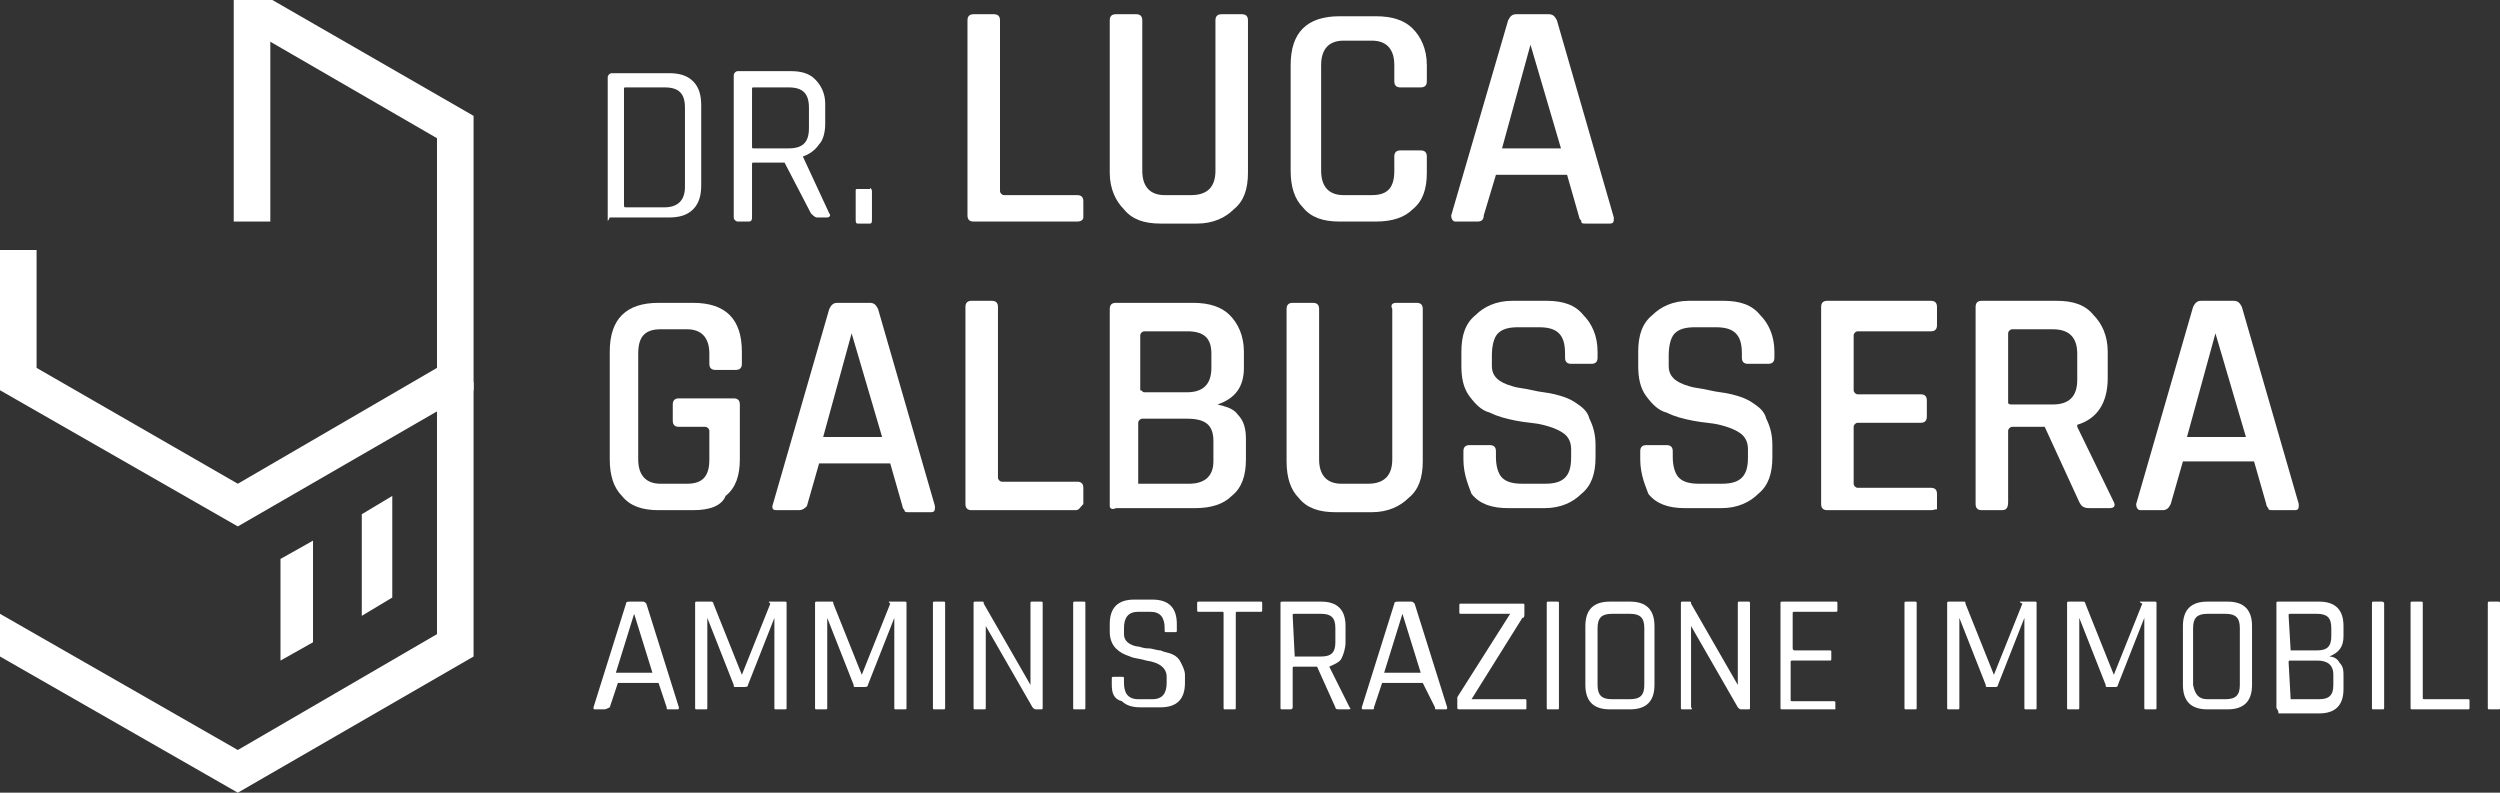 <svg xmlns="http://www.w3.org/2000/svg" xmlns:xlink="http://www.w3.org/1999/xlink" id="Livello_1" x="0px" y="0px" viewBox="0 0 123 39" style="enable-background:new 0 0 123 39;" xml:space="preserve"><rect x="0" y="0" width="123" height="39" fill="#333333" stroke="none"/><style type="text/css">	.st0{fill:#D5D7D8;}	.st1{fill:#FFFFFF;}</style><g>	<path class="st1" d="M29.7,34.9h-0.4c-0.1,0-0.1,0-0.1-0.1l1.6-5.1c0-0.1,0.1-0.1,0.2-0.1h0.6c0.1,0,0.1,0,0.2,0.1l1.6,5.1  c0,0.1,0,0.1-0.1,0.1h-0.4c-0.1,0-0.1,0-0.1-0.1l-0.4-1.2h-2l-0.4,1.2C29.8,34.9,29.8,34.9,29.7,34.9 M31.2,30.2l-0.9,2.9h1.8  L31.2,30.2L31.2,30.2z"></path>	<path class="st1" d="M37.9,29.6h0.7c0.1,0,0.1,0,0.1,0.1v5.1c0,0.1,0,0.1-0.1,0.1h-0.4c-0.1,0-0.1,0-0.1-0.1v-4.4h0l-1.3,3.3  c0,0.1-0.1,0.1-0.2,0.1h-0.4c-0.1,0-0.1,0-0.1-0.1l-1.3-3.3h0v4.4c0,0.1,0,0.1-0.1,0.1h-0.4c-0.1,0-0.1,0-0.1-0.1v-5.1  c0-0.1,0-0.1,0.1-0.1h0.7c0,0,0.1,0,0.1,0.1l1.4,3.5h0l1.4-3.5C37.8,29.6,37.8,29.6,37.9,29.6"></path>	<path class="st1" d="M43.8,29.6h0.7c0.1,0,0.1,0,0.1,0.1v5.1c0,0.1,0,0.1-0.1,0.1h-0.4c-0.1,0-0.1,0-0.1-0.1v-4.4h0l-1.3,3.3  c0,0.1-0.1,0.1-0.2,0.1h-0.4c-0.1,0-0.1,0-0.1-0.1l-1.3-3.3h0v4.4c0,0.1,0,0.1-0.1,0.1h-0.4c-0.1,0-0.1,0-0.1-0.1v-5.1  c0-0.1,0-0.1,0.1-0.1h0.7c0.1,0,0.1,0,0.1,0.1l1.4,3.5h0l1.4-3.5C43.7,29.6,43.7,29.6,43.8,29.6"></path>	<path class="st1" d="M46.5,29.7v5.1c0,0.1,0,0.1-0.1,0.1h-0.4c-0.1,0-0.1,0-0.1-0.1v-5.1c0-0.1,0-0.1,0.1-0.1h0.4  C46.5,29.6,46.5,29.6,46.5,29.7"></path>	<path class="st1" d="M48.4,34.9H48c-0.1,0-0.1,0-0.1-0.1v-5.1c0-0.1,0-0.1,0.1-0.1h0.3c0.1,0,0.1,0,0.1,0.1l2.3,4h0v-4  c0-0.1,0-0.1,0.1-0.1h0.4c0.1,0,0.1,0,0.1,0.1v5.1c0,0.1,0,0.1-0.1,0.1H51c-0.1,0-0.1,0-0.2-0.1l-2.3-4h0v4  C48.5,34.9,48.5,34.9,48.4,34.9"></path>	<path class="st1" d="M53.4,29.7v5.1c0,0.1,0,0.1-0.1,0.1h-0.4c-0.1,0-0.1,0-0.1-0.1v-5.1c0-0.1,0-0.1,0.1-0.1h0.4  C53.4,29.6,53.4,29.6,53.4,29.7"></path>	<path class="st1" d="M54.7,33.7v-0.3c0-0.1,0-0.1,0.1-0.1h0.4c0.1,0,0.1,0,0.1,0.1v0.2c0,0.5,0.2,0.8,0.7,0.8h0.7  c0.5,0,0.7-0.3,0.7-0.8v-0.3c0-0.4-0.3-0.7-1-0.8c-0.3-0.1-0.6-0.1-0.8-0.2c-0.3-0.1-0.5-0.2-0.7-0.4c-0.2-0.2-0.3-0.5-0.3-0.8  v-0.4c0-0.4,0.1-0.7,0.3-0.9c0.2-0.2,0.5-0.3,0.9-0.3h0.9c0.4,0,0.7,0.1,0.9,0.3c0.2,0.2,0.3,0.5,0.3,0.9V31c0,0.1,0,0.1-0.1,0.1  h-0.4c-0.1,0-0.1,0-0.1-0.1v-0.1c0-0.5-0.2-0.8-0.7-0.8H56c-0.5,0-0.7,0.3-0.7,0.8v0.3c0,0.3,0.2,0.5,0.6,0.6  c0.2,0,0.3,0.1,0.6,0.1c0.2,0,0.4,0.1,0.6,0.1c0.2,0.1,0.4,0.1,0.6,0.2c0.2,0.1,0.3,0.2,0.4,0.4c0.1,0.2,0.2,0.4,0.2,0.6v0.4  c0,0.4-0.1,0.7-0.3,0.9c-0.2,0.2-0.5,0.3-0.9,0.3h-1c-0.4,0-0.7-0.1-0.9-0.3C54.8,34.4,54.7,34.1,54.7,33.7"></path>	<path class="st1" d="M60.7,34.9h-0.4c-0.1,0-0.1,0-0.1-0.1v-4.6c0-0.1,0-0.1-0.1-0.1H59c-0.1,0-0.1,0-0.1-0.1v-0.3  c0-0.1,0-0.1,0.1-0.1h3c0.1,0,0.1,0,0.1,0.1V30c0,0.1,0,0.1-0.1,0.1h-1.1c-0.1,0-0.1,0-0.1,0.1v4.6C60.8,34.9,60.8,34.9,60.7,34.9"></path>	<path class="st1" d="M63.5,34.9h-0.4c-0.1,0-0.1,0-0.1-0.1v-5.1c0-0.1,0-0.1,0.1-0.1H65c0.4,0,0.7,0.1,0.9,0.3  c0.2,0.2,0.3,0.5,0.3,0.9v0.8c0,0.3-0.1,0.6-0.2,0.8c-0.1,0.2-0.4,0.3-0.6,0.4v0l1,2c0.1,0.1,0,0.1-0.1,0.1h-0.4  c-0.1,0-0.2,0-0.2-0.1l-0.9-2h-1.1c-0.1,0-0.1,0-0.1,0.1v1.9C63.6,34.9,63.5,34.9,63.5,34.9 M63.7,32.3h1.3c0.5,0,0.7-0.2,0.7-0.7  v-0.7c0-0.5-0.2-0.7-0.7-0.7h-1.3c-0.1,0-0.1,0-0.1,0.1L63.7,32.3C63.6,32.3,63.6,32.3,63.7,32.3"></path>	<path class="st1" d="M67.5,34.9h-0.4c-0.1,0-0.1,0-0.1-0.1l1.6-5.1c0-0.1,0.1-0.1,0.2-0.1h0.6c0.1,0,0.1,0,0.2,0.1l1.6,5.1  c0,0.1,0,0.1-0.1,0.1h-0.4c-0.1,0-0.1,0-0.1-0.1L70,33.6h-2l-0.4,1.2C67.6,34.9,67.6,34.9,67.5,34.9 M69,30.2l-0.9,2.9h1.8L69,30.2  L69,30.2z"></path>	<path class="st1" d="M71.7,34.8v-0.3c0-0.1,0-0.2,0-0.2l2.6-4.1v0h-2.4c-0.1,0-0.1,0-0.1-0.1v-0.3c0-0.1,0-0.1,0.1-0.1h3  c0.1,0,0.1,0,0.1,0.1v0.4c0,0.1,0,0.2-0.1,0.2l-2.5,4v0h2.6c0.1,0,0.1,0,0.1,0.1v0.3c0,0.1,0,0.1-0.1,0.1h-3.1  C71.7,34.9,71.7,34.9,71.7,34.8"></path>	<path class="st1" d="M76.7,29.7v5.1c0,0.1,0,0.1-0.1,0.1h-0.4c-0.1,0-0.1,0-0.1-0.1v-5.1c0-0.1,0-0.1,0.1-0.1h0.4  C76.7,29.6,76.7,29.6,76.7,29.7"></path>	<path class="st1" d="M80.2,34.9h-1c-0.4,0-0.7-0.1-0.9-0.3c-0.2-0.2-0.3-0.5-0.3-0.9v-2.9c0-0.4,0.1-0.7,0.3-0.9  c0.2-0.2,0.5-0.3,0.9-0.3h1c0.4,0,0.7,0.1,0.9,0.3s0.3,0.5,0.3,0.9v2.9c0,0.4-0.1,0.7-0.3,0.9C80.9,34.8,80.6,34.9,80.2,34.9   M79.3,34.4h0.9c0.5,0,0.7-0.2,0.7-0.7v-2.8c0-0.5-0.2-0.7-0.7-0.7h-0.9c-0.5,0-0.7,0.2-0.7,0.7v2.8C78.6,34.2,78.8,34.4,79.3,34.4  "></path>	<path class="st1" d="M83.2,34.9h-0.4c-0.1,0-0.1,0-0.1-0.1v-5.1c0-0.1,0-0.1,0.1-0.1h0.3c0.1,0,0.1,0,0.1,0.1l2.3,4h0v-4  c0-0.1,0-0.1,0.1-0.1h0.4c0.1,0,0.1,0,0.1,0.1v5.1c0,0.1,0,0.1-0.1,0.1h-0.3c-0.1,0-0.1,0-0.2-0.1l-2.3-4h0v4  C83.3,34.9,83.2,34.9,83.2,34.9"></path>	<path class="st1" d="M90.3,34.9h-2.6c-0.1,0-0.1,0-0.1-0.1v-5.1c0-0.1,0-0.1,0.1-0.1h2.6c0.1,0,0.1,0,0.1,0.1V30  c0,0.1,0,0.1-0.1,0.1h-2c-0.1,0-0.1,0-0.1,0.1v1.7c0,0,0,0.1,0.1,0.1H90c0.1,0,0.1,0,0.1,0.1v0.3c0,0.1,0,0.1-0.1,0.1h-1.8  c-0.1,0-0.1,0-0.1,0.1v1.8c0,0.1,0,0.1,0.1,0.1h2c0.1,0,0.1,0,0.1,0.1v0.3C90.4,34.9,90.3,34.9,90.3,34.9"></path>	<path class="st1" d="M94.3,29.7v5.1c0,0.1,0,0.1-0.1,0.1h-0.4c-0.1,0-0.1,0-0.1-0.1v-5.1c0-0.1,0-0.1,0.1-0.1h0.4  C94.3,29.6,94.3,29.6,94.3,29.7"></path>	<path class="st1" d="M99.4,29.6h0.7c0.1,0,0.1,0,0.1,0.1v5.1c0,0.1,0,0.1-0.1,0.1h-0.4c-0.1,0-0.1,0-0.1-0.1v-4.4h0l-1.3,3.3  c0,0.1-0.1,0.1-0.1,0.1h-0.4c-0.1,0-0.1,0-0.1-0.1l-1.3-3.3h0v4.4c0,0.1,0,0.1-0.1,0.1h-0.4c-0.1,0-0.1,0-0.1-0.1v-5.1  c0-0.1,0-0.1,0.1-0.1h0.7c0.1,0,0.1,0,0.1,0.1l1.4,3.5h0l1.4-3.5C99.3,29.6,99.4,29.6,99.4,29.6"></path>	<path class="st1" d="M105.3,29.6h0.7c0.1,0,0.1,0,0.1,0.1v5.1c0,0.1,0,0.1-0.1,0.1h-0.4c-0.1,0-0.1,0-0.1-0.1v-4.4h0l-1.3,3.3  c0,0.1-0.1,0.1-0.1,0.1h-0.4c-0.1,0-0.1,0-0.1-0.1l-1.3-3.3h0v4.4c0,0.1,0,0.1-0.1,0.1h-0.4c-0.1,0-0.1,0-0.1-0.1v-5.1  c0-0.1,0-0.1,0.1-0.1h0.7c0,0,0.1,0,0.1,0.1l1.4,3.5h0l1.4-3.5C105.2,29.6,105.3,29.6,105.3,29.6"></path>	<path class="st1" d="M109.6,34.9h-1c-0.4,0-0.7-0.1-0.9-0.3c-0.2-0.2-0.3-0.5-0.3-0.9v-2.9c0-0.4,0.1-0.7,0.3-0.9  c0.2-0.2,0.5-0.3,0.9-0.3h1c0.4,0,0.7,0.1,0.9,0.3c0.2,0.2,0.3,0.5,0.3,0.9v2.9c0,0.4-0.1,0.7-0.3,0.9  C110.3,34.8,110,34.9,109.6,34.9 M108.6,34.4h0.9c0.5,0,0.7-0.2,0.7-0.7v-2.8c0-0.5-0.2-0.7-0.7-0.7h-0.9c-0.5,0-0.7,0.2-0.7,0.7  v2.8C108,34.2,108.2,34.4,108.6,34.4"></path>	<path class="st1" d="M112,34.8v-5.1c0-0.1,0-0.1,0.1-0.1h2c0.4,0,0.7,0.1,0.9,0.3c0.2,0.2,0.3,0.5,0.3,0.9v0.5c0,0.5-0.2,0.8-0.7,1  c0.2,0,0.4,0.1,0.5,0.3c0.2,0.2,0.2,0.4,0.2,0.7v0.6c0,0.4-0.1,0.7-0.3,0.9c-0.2,0.2-0.5,0.3-0.9,0.3h-2  C112.1,34.9,112,34.9,112,34.8 M112.7,32h1.3c0.5,0,0.7-0.2,0.7-0.7v-0.4c0-0.5-0.2-0.7-0.7-0.7h-1.3c-0.1,0-0.1,0-0.1,0.1  L112.7,32C112.7,31.9,112.7,32,112.7,32 M112.7,34.4h1.4c0.5,0,0.7-0.2,0.7-0.7v-0.5c0-0.5-0.3-0.7-0.8-0.7h-1.3  c-0.1,0-0.1,0-0.1,0.1L112.7,34.4C112.7,34.4,112.7,34.4,112.7,34.4"></path>	<path class="st1" d="M117.3,29.7v5.1c0,0.1,0,0.1-0.1,0.1h-0.4c-0.1,0-0.1,0-0.1-0.1v-5.1c0-0.1,0-0.1,0.1-0.1h0.4  C117.2,29.6,117.3,29.6,117.3,29.7"></path>	<path class="st1" d="M121.4,34.9h-2.7c-0.1,0-0.1,0-0.1-0.1v-5.1c0-0.1,0-0.1,0.1-0.1h0.4c0.1,0,0.1,0,0.1,0.1v4.6  c0,0.1,0,0.1,0.1,0.1h2.1c0.1,0,0.1,0,0.1,0.1v0.3C121.5,34.9,121.5,34.9,121.4,34.9"></path>	<path class="st1" d="M123,29.7v5.1c0,0.1,0,0.1-0.1,0.1h-0.4c-0.1,0-0.1,0-0.1-0.1v-5.1c0-0.1,0-0.1,0.1-0.1h0.4  C123,29.6,123,29.6,123,29.7"></path>	<path class="st1" d="M29.9,10.8v-7c0-0.1,0.1-0.2,0.2-0.2h2.8c0.5,0,0.9,0.1,1.2,0.4c0.3,0.3,0.4,0.7,0.4,1.2v3.9  c0,0.5-0.1,0.9-0.4,1.2c-0.3,0.3-0.7,0.4-1.2,0.4H30C29.9,10.9,29.9,10.9,29.9,10.8 M30.8,10.2h1.9c0.6,0,1-0.3,1-1V5.3  c0-0.7-0.3-1-1-1h-1.9c-0.1,0-0.1,0-0.1,0.1v5.6C30.7,10.2,30.7,10.2,30.8,10.2"></path>	<path class="st1" d="M36.8,10.9h-0.5c-0.1,0-0.2-0.1-0.2-0.2v-7c0-0.1,0.1-0.2,0.2-0.2h2.6c0.5,0,0.9,0.1,1.2,0.4  c0.3,0.3,0.5,0.7,0.5,1.2v1c0,0.4-0.1,0.8-0.3,1c-0.2,0.3-0.5,0.5-0.8,0.6v0l1.3,2.8c0.1,0.1,0,0.2-0.1,0.2h-0.5  c-0.1,0-0.2-0.1-0.3-0.2L38.6,8h-1.5C37,8,37,8,37,8.1v2.6C37,10.9,36.9,10.9,36.8,10.9 M37.1,7.3h1.7c0.7,0,1-0.3,1-1v-1  c0-0.7-0.3-1-1-1h-1.7c-0.1,0-0.1,0-0.1,0.1v2.8C37,7.3,37,7.3,37.1,7.3"></path>	<path class="st1" d="M42.9,9.4v1.4c0,0.1,0,0.2-0.1,0.2h-0.6c-0.1,0-0.1-0.1-0.1-0.2V9.4c0-0.1,0-0.1,0.1-0.1h0.6  C42.8,9.2,42.9,9.3,42.9,9.4"></path>	<path class="st1" d="M53,10.9h-5.1c-0.2,0-0.3-0.1-0.3-0.3V1c0-0.2,0.1-0.3,0.3-0.3h1c0.2,0,0.3,0.1,0.3,0.3v8.4  c0,0.1,0.1,0.2,0.2,0.2H53c0.2,0,0.3,0.1,0.3,0.3v0.8C53.3,10.8,53.2,10.9,53,10.9"></path>	<path class="st1" d="M60.1,0.7h1c0.2,0,0.3,0.1,0.3,0.3v7.5c0,0.8-0.2,1.4-0.7,1.8c-0.4,0.4-1,0.7-1.8,0.7h-1.8  c-0.8,0-1.4-0.2-1.8-0.7c-0.4-0.4-0.7-1-0.7-1.8V1c0-0.2,0.1-0.3,0.3-0.3h1c0.2,0,0.3,0.1,0.3,0.3v7.4c0,0.8,0.4,1.2,1.1,1.2h1.3  c0.8,0,1.2-0.4,1.2-1.2V1C59.8,0.8,59.9,0.7,60.1,0.7"></path>	<path class="st1" d="M67.7,10.9h-1.8c-0.8,0-1.4-0.2-1.8-0.7c-0.4-0.4-0.6-1-0.6-1.8V3.2c0-0.8,0.2-1.4,0.6-1.8  c0.4-0.4,1-0.6,1.8-0.6h1.8c0.8,0,1.4,0.2,1.8,0.6c0.4,0.4,0.7,1,0.7,1.8v0.8c0,0.2-0.1,0.3-0.3,0.3h-1c-0.2,0-0.3-0.1-0.3-0.3V3.2  c0-0.8-0.4-1.2-1.1-1.2h-1.4C65.4,2,65,2.4,65,3.2v5.2c0,0.8,0.4,1.2,1.1,1.2h1.4c0.8,0,1.1-0.4,1.1-1.2V7.7c0-0.2,0.1-0.3,0.3-0.3  h1c0.2,0,0.3,0.1,0.3,0.3v0.8c0,0.8-0.2,1.4-0.7,1.8C69.1,10.7,68.5,10.9,67.7,10.9"></path>	<path class="st1" d="M72.7,10.9h-1.1c-0.1,0-0.2-0.1-0.2-0.3L74.2,1c0.1-0.2,0.2-0.3,0.4-0.3h1.6c0.2,0,0.3,0.1,0.4,0.3l2.8,9.7  c0,0.2,0,0.3-0.2,0.3H78c-0.1,0-0.2,0-0.2-0.1s-0.1-0.1-0.1-0.2l-0.6-2.1h-3.5L73,10.6C73,10.8,72.9,10.9,72.7,10.9 M75.3,2.2  l-1.4,5.1h2.9L75.3,2.2L75.3,2.2z"></path>	<path class="st1" d="M34.1,25.1h-1.7c-0.8,0-1.4-0.2-1.8-0.7c-0.4-0.4-0.6-1-0.6-1.8v-5.3c0-0.8,0.2-1.4,0.6-1.8  c0.4-0.4,1-0.6,1.8-0.6h1.7c0.8,0,1.4,0.2,1.8,0.6c0.4,0.4,0.6,1,0.6,1.8v0.6c0,0.2-0.1,0.3-0.3,0.3h-1c-0.2,0-0.3-0.1-0.3-0.3  v-0.5c0-0.8-0.4-1.2-1.1-1.2h-1.3c-0.8,0-1.1,0.4-1.1,1.2v5.2c0,0.8,0.4,1.2,1.1,1.2h1.3c0.8,0,1.1-0.4,1.1-1.2v-1.4  c0-0.1-0.1-0.2-0.2-0.2h-1.3c-0.2,0-0.3-0.1-0.3-0.3v-0.8c0-0.2,0.1-0.3,0.3-0.3h2.7c0.2,0,0.3,0.1,0.3,0.3v2.7  c0,0.8-0.2,1.4-0.7,1.8C35.5,24.9,34.9,25.1,34.1,25.1"></path>	<path class="st1" d="M39.3,25.1h-1.1C38,25.1,38,25,38,24.9l2.8-9.7c0.1-0.2,0.2-0.3,0.4-0.3h1.6c0.2,0,0.3,0.1,0.4,0.3l2.8,9.7  c0,0.2,0,0.3-0.2,0.3h-1.1c-0.1,0-0.2,0-0.2-0.1c0,0-0.1-0.1-0.1-0.2l-0.6-2.1h-3.5l-0.6,2.1C39.6,25,39.5,25.1,39.3,25.1   M41.9,16.4l-1.4,5.1h2.9L41.9,16.4L41.9,16.4z"></path>	<path class="st1" d="M52.9,25.1h-5.1c-0.2,0-0.3-0.1-0.3-0.3v-9.7c0-0.2,0.1-0.3,0.3-0.3h1c0.2,0,0.3,0.1,0.3,0.3v8.4  c0,0.1,0.1,0.2,0.2,0.2h3.7c0.2,0,0.3,0.1,0.3,0.3v0.8C53.1,25,53.1,25.1,52.9,25.1"></path>	<path class="st1" d="M54.6,24.9v-9.7c0-0.2,0.1-0.3,0.3-0.3h3.8c0.8,0,1.4,0.2,1.8,0.6c0.4,0.4,0.7,1,0.7,1.8v0.8  c0,0.9-0.4,1.5-1.3,1.8c0.4,0.1,0.8,0.2,1,0.5c0.3,0.3,0.4,0.7,0.4,1.2v1c0,0.8-0.2,1.4-0.7,1.8c-0.4,0.4-1,0.6-1.8,0.6h-3.9  C54.7,25.1,54.6,25,54.6,24.9 M56.3,19.3h2.1c0.8,0,1.2-0.4,1.2-1.2v-0.7c0-0.8-0.4-1.1-1.2-1.1h-2.1c-0.1,0-0.2,0.1-0.2,0.2v2.7  C56.2,19.2,56.2,19.3,56.3,19.3 M56.3,23.8h2.2c0.8,0,1.2-0.4,1.2-1.1v-1c0-0.8-0.4-1.1-1.3-1.1h-2.2c-0.1,0-0.2,0.1-0.2,0.2v3  C56.2,23.8,56.2,23.8,56.3,23.8"></path>	<path class="st1" d="M68.7,14.9h1c0.2,0,0.3,0.1,0.3,0.3v7.5c0,0.8-0.2,1.4-0.7,1.8c-0.4,0.4-1,0.7-1.8,0.7h-1.8  c-0.8,0-1.4-0.2-1.8-0.7c-0.4-0.4-0.6-1-0.6-1.8v-7.5c0-0.2,0.1-0.3,0.3-0.3h1c0.2,0,0.3,0.1,0.3,0.3v7.4c0,0.8,0.4,1.2,1.1,1.2  h1.3c0.8,0,1.2-0.4,1.2-1.2v-7.4C68.4,15,68.5,14.9,68.7,14.9"></path>	<path class="st1" d="M72,22.6v-0.4c0-0.2,0.1-0.3,0.3-0.3h1c0.2,0,0.3,0.1,0.3,0.3v0.3c0,0.4,0.1,0.8,0.3,1c0.2,0.2,0.5,0.3,1,0.3  H76c0.5,0,0.8-0.1,1-0.3c0.2-0.2,0.3-0.5,0.3-1v-0.4c0-0.3-0.1-0.6-0.4-0.8c-0.3-0.2-0.6-0.3-1-0.4c-0.4-0.1-0.8-0.1-1.3-0.2  c-0.5-0.1-0.9-0.2-1.3-0.4c-0.4-0.1-0.7-0.4-1-0.8c-0.3-0.4-0.4-0.9-0.4-1.5v-0.7c0-0.8,0.2-1.4,0.7-1.8c0.4-0.4,1-0.7,1.8-0.7h1.7  c0.8,0,1.4,0.2,1.8,0.7c0.4,0.4,0.7,1,0.7,1.8v0.3c0,0.2-0.1,0.3-0.3,0.3h-1c-0.2,0-0.3-0.1-0.3-0.3v-0.2c0-0.5-0.1-0.8-0.3-1  c-0.2-0.2-0.5-0.3-1-0.3h-1c-0.5,0-0.8,0.1-1,0.3c-0.2,0.2-0.3,0.6-0.3,1.1v0.5c0,0.5,0.3,0.8,1,1c0.3,0.1,0.6,0.1,1,0.2  c0.4,0.1,0.7,0.1,1.1,0.2c0.4,0.1,0.7,0.2,1,0.4c0.3,0.2,0.6,0.4,0.7,0.8c0.2,0.4,0.3,0.8,0.3,1.3v0.6c0,0.8-0.2,1.4-0.7,1.8  c-0.4,0.4-1,0.7-1.8,0.7h-1.8c-0.8,0-1.4-0.2-1.8-0.7C72.3,24,72,23.4,72,22.6"></path>	<path class="st1" d="M80.7,22.6v-0.4c0-0.2,0.1-0.3,0.3-0.3h1c0.2,0,0.3,0.1,0.3,0.3v0.3c0,0.4,0.1,0.8,0.3,1  c0.2,0.2,0.5,0.3,1,0.3h1.1c0.5,0,0.8-0.1,1-0.3c0.2-0.2,0.3-0.5,0.3-1v-0.4c0-0.3-0.1-0.6-0.4-0.8c-0.3-0.2-0.6-0.3-1-0.4  c-0.4-0.1-0.8-0.1-1.3-0.2c-0.5-0.1-0.9-0.2-1.3-0.4c-0.4-0.1-0.7-0.4-1-0.8c-0.3-0.4-0.4-0.9-0.4-1.5v-0.7c0-0.8,0.2-1.4,0.7-1.8  c0.4-0.4,1-0.7,1.8-0.7h1.7c0.8,0,1.4,0.2,1.8,0.7c0.4,0.4,0.7,1,0.7,1.8v0.3c0,0.2-0.1,0.3-0.3,0.3h-1c-0.2,0-0.3-0.1-0.3-0.3  v-0.2c0-0.5-0.1-0.8-0.3-1s-0.5-0.3-1-0.3h-1c-0.5,0-0.8,0.1-1,0.3c-0.2,0.2-0.3,0.6-0.3,1.1v0.5c0,0.5,0.3,0.8,1,1  c0.3,0.1,0.6,0.1,1,0.2c0.4,0.1,0.7,0.1,1.1,0.2c0.4,0.1,0.7,0.2,1,0.4c0.3,0.2,0.6,0.4,0.7,0.8c0.2,0.4,0.3,0.8,0.3,1.3v0.6  c0,0.8-0.2,1.4-0.7,1.8c-0.4,0.4-1,0.7-1.8,0.7h-1.8c-0.8,0-1.4-0.2-1.8-0.7C81,24,80.7,23.4,80.7,22.6"></path>	<path class="st1" d="M95,25.1h-5.1c-0.2,0-0.3-0.1-0.3-0.3v-9.7c0-0.2,0.1-0.3,0.3-0.3H95c0.2,0,0.3,0.1,0.3,0.3V16  c0,0.2-0.1,0.3-0.3,0.3h-3.6c-0.1,0-0.2,0.1-0.2,0.2v2.7c0,0.1,0.1,0.2,0.2,0.2h3.1c0.2,0,0.3,0.1,0.3,0.3v0.8  c0,0.2-0.1,0.3-0.3,0.3h-3.1c-0.1,0-0.2,0.1-0.2,0.2v2.8c0,0.1,0.1,0.2,0.2,0.2H95c0.2,0,0.3,0.1,0.3,0.3v0.8  C95.3,25,95.2,25.1,95,25.1"></path>	<path class="st1" d="M98.5,25.1h-1c-0.2,0-0.3-0.1-0.3-0.3v-9.7c0-0.2,0.1-0.3,0.3-0.3h3.7c0.8,0,1.4,0.2,1.8,0.7  c0.4,0.4,0.7,1,0.7,1.8v1.3c0,1.2-0.5,2-1.5,2.3v0.1l1.8,3.7c0.1,0.2,0,0.3-0.2,0.3h-1c-0.3,0-0.4-0.1-0.5-0.3l-1.7-3.7H99  c-0.1,0-0.2,0.1-0.2,0.2v3.5C98.8,25,98.7,25.1,98.5,25.1 M99,19.9h2c0.8,0,1.2-0.4,1.2-1.2v-1.3c0-0.8-0.4-1.2-1.2-1.2h-2  c-0.1,0-0.2,0.1-0.2,0.2v3.4C98.8,19.9,98.9,19.9,99,19.9"></path>	<path class="st1" d="M106.4,25.1h-1.1c-0.1,0-0.2-0.1-0.2-0.3l2.8-9.7c0.1-0.2,0.2-0.3,0.4-0.3h1.6c0.2,0,0.3,0.1,0.4,0.3l2.8,9.7  c0,0.2,0,0.3-0.2,0.3h-1.1c-0.1,0-0.2,0-0.2-0.1c0,0-0.1-0.1-0.1-0.2l-0.6-2.1h-3.5l-0.6,2.1C106.7,25,106.6,25.1,106.4,25.1   M109,16.4l-1.4,5.1h2.9L109,16.4L109,16.4z"></path>	<polygon class="st1" points="12.8,0 12,1.3 21.5,6.8 21.5,18.1 11.7,23.8 1.8,18.1 1.8,12.3 0,12.3 0,19.2 11.7,25.9 23.3,19.2   23.3,5.7 13.4,0  "></polygon>	<polygon class="st1" points="21.5,19.9 21.5,31.2 11.7,36.9 0,30.2 0,32.3 11.7,39 23.3,32.3 23.3,18.8  "></polygon>	<polygon class="st1" points="13.8,27.5 15.4,26.6 15.4,31.6 13.8,32.5  "></polygon>	<polygon class="st1" points="17.8,25.3 19.3,24.4 19.3,29.4 17.8,30.3  "></polygon>	<rect x="11.5" y="0" class="st1" width="1.8" height="10.9"></rect></g></svg>